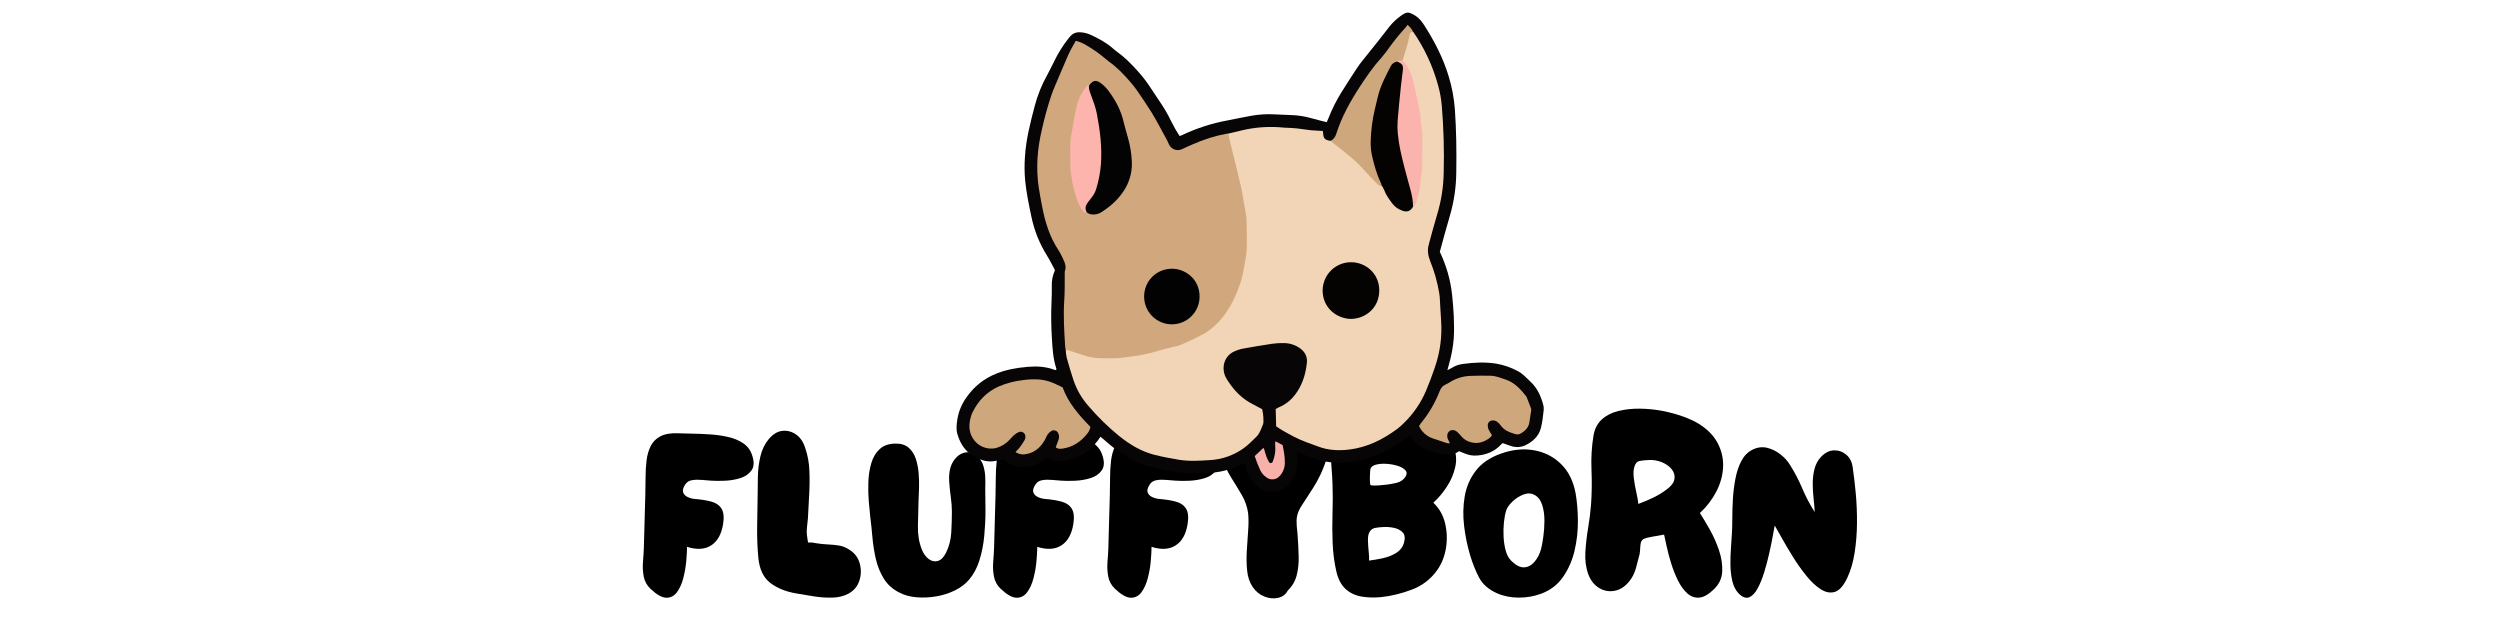 <svg version="1.0" preserveAspectRatio="xMidYMid meet" height="500" viewBox="0 0 1500 375" zoomAndPan="magnify" width="2000" xmlns:xlink="http://www.w3.org/1999/xlink" xmlns="http://www.w3.org/2000/svg"><defs><g></g><clipPath id="1f898e309b"><path clip-rule="nonzero" d="M 573.621 7.414 L 926.379 7.414 L 926.379 296 L 573.621 296 Z M 573.621 7.414"></path></clipPath></defs><g fill-opacity="1" fill="#000000"><g transform="translate(383.513, 358.572)"><g><path d="M 6.766 -5.297 C 4.609 -7.359 3.258 -9.812 2.719 -12.656 C 2.176 -15.5 2.031 -18.441 2.281 -21.484 C 2.531 -24.523 2.703 -27.367 2.797 -30.016 L 3.672 -61.516 C 3.773 -64.941 3.828 -68.422 3.828 -71.953 C 3.828 -75.484 4.02 -78.891 4.406 -82.172 C 4.801 -85.461 5.633 -88.383 6.906 -90.938 C 8.188 -93.488 10.148 -95.453 12.797 -96.828 C 15.453 -98.203 19.035 -98.789 23.547 -98.594 C 25.898 -98.5 28.77 -98.426 32.156 -98.375 C 35.539 -98.32 39.07 -98.172 42.75 -97.922 C 46.426 -97.68 49.977 -97.164 53.406 -96.375 C 56.844 -95.594 59.836 -94.344 62.391 -92.625 C 64.941 -90.914 66.707 -88.586 67.688 -85.641 C 69.062 -81.723 68.988 -78.66 67.469 -76.453 C 65.945 -74.242 63.711 -72.672 60.766 -71.734 C 57.828 -70.805 54.711 -70.27 51.422 -70.125 C 48.141 -69.977 45.32 -70 42.969 -70.188 C 41.395 -70.289 39.578 -70.438 37.516 -70.625 C 35.461 -70.82 33.551 -70.773 31.781 -70.484 C 30.02 -70.191 28.695 -69.41 27.812 -68.141 C 26.438 -66.172 25.941 -64.547 26.328 -63.266 C 26.723 -61.992 27.656 -61.016 29.125 -60.328 C 30.602 -59.641 32.176 -59.25 33.844 -59.156 C 37.375 -58.863 40.516 -58.348 43.266 -57.609 C 46.016 -56.879 48.051 -55.484 49.375 -53.422 C 50.695 -51.359 51.016 -48.219 50.328 -44 C 49.348 -38.008 46.969 -33.789 43.188 -31.344 C 39.414 -28.895 34.586 -28.602 28.703 -30.469 C 28.703 -28.301 28.551 -25.5 28.25 -22.062 C 27.957 -18.633 27.367 -15.203 26.484 -11.766 C 25.598 -8.336 24.32 -5.492 22.656 -3.234 C 20.988 -0.984 18.852 0.113 16.25 0.062 C 13.656 0.02 10.492 -1.766 6.766 -5.297 Z M 6.766 -5.297"></path></g></g></g><g fill-opacity="1" fill="#000000"><g transform="translate(452.086, 358.572)"><g><path d="M 56.953 -2.359 C 54.203 -0.879 50.961 -0.094 47.234 0 C 43.504 0.094 39.727 -0.176 35.906 -0.812 C 32.082 -1.445 28.695 -2.008 25.75 -2.5 C 19.375 -3.582 14.148 -5.691 10.078 -8.828 C 6.004 -11.961 3.625 -16.914 2.938 -23.688 C 2.352 -29.77 2.109 -36.047 2.203 -42.516 C 2.305 -48.992 2.406 -55.273 2.5 -61.359 C 2.5 -64.797 2.547 -68.598 2.641 -72.766 C 2.742 -76.93 3.258 -80.977 4.188 -84.906 C 5.125 -88.832 6.77 -92.219 9.125 -95.062 C 11.676 -98.102 14.445 -99.77 17.438 -100.062 C 20.426 -100.352 23.172 -99.594 25.672 -97.781 C 28.18 -95.969 29.973 -93.297 31.047 -89.766 C 32.516 -85.547 33.348 -81.008 33.547 -76.156 C 33.742 -71.301 33.695 -66.441 33.406 -61.578 C 33.113 -56.723 32.867 -52.086 32.672 -47.672 C 32.566 -46.109 32.391 -44.414 32.141 -42.594 C 31.898 -40.781 31.879 -39.039 32.078 -37.375 C 32.367 -35.312 32.562 -34.035 32.656 -33.547 C 32.758 -33.055 33.129 -32.883 33.766 -33.031 C 34.41 -33.176 35.613 -33.055 37.375 -32.672 C 39.832 -32.273 42.211 -32.023 44.516 -31.922 C 46.816 -31.828 49.07 -31.609 51.281 -31.266 C 53.488 -30.922 55.672 -30.016 57.828 -28.547 C 60.867 -26.586 62.852 -23.863 63.781 -20.375 C 64.719 -16.895 64.625 -13.461 63.5 -10.078 C 62.375 -6.691 60.191 -4.117 56.953 -2.359 Z M 56.953 -2.359"></path></g></g></g><g fill-opacity="1" fill="#000000"><g transform="translate(518.599, 358.572)"><g><path d="M 20.891 -3.094 C 16.867 -5.156 13.781 -7.953 11.625 -11.484 C 9.469 -15.016 7.895 -18.91 6.906 -23.172 C 5.926 -27.441 5.238 -31.805 4.844 -36.266 C 4.457 -40.734 4.02 -44.879 3.531 -48.703 C 3.238 -51.254 2.941 -54.367 2.641 -58.047 C 2.348 -61.734 2.273 -65.562 2.422 -69.531 C 2.578 -73.5 3.164 -77.223 4.188 -80.703 C 5.219 -84.191 6.91 -87.016 9.266 -89.172 C 11.617 -91.336 14.859 -92.422 18.984 -92.422 C 22.223 -92.422 24.797 -91.562 26.703 -89.844 C 28.617 -88.125 30.02 -85.914 30.906 -83.219 C 31.789 -80.52 32.352 -77.625 32.594 -74.531 C 32.844 -71.445 32.914 -68.43 32.812 -65.484 C 32.719 -62.535 32.617 -59.984 32.516 -57.828 C 32.422 -53.316 32.301 -48.461 32.156 -43.266 C 32.008 -38.066 32.77 -33.305 34.438 -28.984 C 35.508 -26.336 36.926 -24.375 38.688 -23.094 C 40.457 -21.82 42.273 -21.457 44.141 -22 C 46.004 -22.539 47.625 -24.18 49 -26.922 C 50.863 -30.648 51.914 -34.695 52.156 -39.062 C 52.406 -43.438 52.531 -47.633 52.531 -51.656 C 52.531 -54.395 52.305 -57.332 51.859 -60.469 C 51.422 -63.613 51.102 -66.754 50.906 -69.891 C 50.719 -73.035 51.016 -75.883 51.797 -78.438 C 52.578 -80.789 53.801 -82.773 55.469 -84.391 C 57.145 -86.016 59.062 -86.945 61.219 -87.188 C 63.375 -87.438 65.531 -86.629 67.688 -84.766 C 69.457 -83.285 70.688 -81.441 71.375 -79.234 C 72.062 -77.035 72.453 -74.734 72.547 -72.328 C 72.641 -69.922 72.641 -67.688 72.547 -65.625 C 72.641 -61.602 72.688 -57.113 72.688 -52.156 C 72.688 -47.207 72.441 -42.156 71.953 -37 C 71.461 -31.852 70.504 -27 69.078 -22.438 C 67.66 -17.875 65.578 -13.977 62.828 -10.75 C 60.672 -8.195 57.852 -6.062 54.375 -4.344 C 50.895 -2.625 47.141 -1.422 43.109 -0.734 C 39.086 -0.047 35.113 0.125 31.188 -0.219 C 27.27 -0.562 23.836 -1.52 20.891 -3.094 Z M 20.891 -3.094"></path></g></g></g><g fill-opacity="1" fill="#000000"><g transform="translate(593.647, 358.572)"><g><path d="M 6.766 -5.297 C 4.609 -7.359 3.258 -9.812 2.719 -12.656 C 2.176 -15.5 2.031 -18.441 2.281 -21.484 C 2.531 -24.523 2.703 -27.367 2.797 -30.016 L 3.672 -61.516 C 3.773 -64.941 3.828 -68.422 3.828 -71.953 C 3.828 -75.484 4.02 -78.891 4.406 -82.172 C 4.801 -85.461 5.633 -88.383 6.906 -90.938 C 8.188 -93.488 10.148 -95.453 12.797 -96.828 C 15.453 -98.203 19.035 -98.789 23.547 -98.594 C 25.898 -98.5 28.77 -98.426 32.156 -98.375 C 35.539 -98.32 39.07 -98.172 42.75 -97.922 C 46.426 -97.68 49.977 -97.164 53.406 -96.375 C 56.844 -95.594 59.836 -94.344 62.391 -92.625 C 64.941 -90.914 66.707 -88.586 67.688 -85.641 C 69.062 -81.723 68.988 -78.66 67.469 -76.453 C 65.945 -74.242 63.711 -72.672 60.766 -71.734 C 57.828 -70.805 54.711 -70.27 51.422 -70.125 C 48.141 -69.977 45.32 -70 42.969 -70.188 C 41.395 -70.289 39.578 -70.438 37.516 -70.625 C 35.461 -70.82 33.551 -70.773 31.781 -70.484 C 30.02 -70.191 28.695 -69.41 27.812 -68.141 C 26.438 -66.172 25.941 -64.547 26.328 -63.266 C 26.723 -61.992 27.656 -61.016 29.125 -60.328 C 30.602 -59.641 32.176 -59.25 33.844 -59.156 C 37.375 -58.863 40.516 -58.348 43.266 -57.609 C 46.016 -56.879 48.051 -55.484 49.375 -53.422 C 50.695 -51.359 51.016 -48.219 50.328 -44 C 49.348 -38.008 46.969 -33.789 43.188 -31.344 C 39.414 -28.895 34.586 -28.602 28.703 -30.469 C 28.703 -28.301 28.551 -25.5 28.25 -22.062 C 27.957 -18.633 27.367 -15.203 26.484 -11.766 C 25.598 -8.336 24.32 -5.492 22.656 -3.234 C 20.988 -0.984 18.852 0.113 16.25 0.062 C 13.656 0.02 10.492 -1.766 6.766 -5.297 Z M 6.766 -5.297"></path></g></g></g><g fill-opacity="1" fill="#000000"><g transform="translate(662.22, 358.572)"><g><path d="M 6.766 -5.297 C 4.609 -7.359 3.258 -9.812 2.719 -12.656 C 2.176 -15.5 2.031 -18.441 2.281 -21.484 C 2.531 -24.523 2.703 -27.367 2.797 -30.016 L 3.672 -61.516 C 3.773 -64.941 3.828 -68.422 3.828 -71.953 C 3.828 -75.484 4.02 -78.891 4.406 -82.172 C 4.801 -85.461 5.633 -88.383 6.906 -90.938 C 8.188 -93.488 10.148 -95.453 12.797 -96.828 C 15.453 -98.203 19.035 -98.789 23.547 -98.594 C 25.898 -98.5 28.77 -98.426 32.156 -98.375 C 35.539 -98.32 39.07 -98.172 42.75 -97.922 C 46.426 -97.68 49.977 -97.164 53.406 -96.375 C 56.844 -95.594 59.836 -94.344 62.391 -92.625 C 64.941 -90.914 66.707 -88.586 67.688 -85.641 C 69.062 -81.723 68.988 -78.66 67.469 -76.453 C 65.945 -74.242 63.711 -72.672 60.766 -71.734 C 57.828 -70.805 54.711 -70.27 51.422 -70.125 C 48.141 -69.977 45.32 -70 42.969 -70.188 C 41.395 -70.289 39.578 -70.438 37.516 -70.625 C 35.461 -70.82 33.551 -70.773 31.781 -70.484 C 30.02 -70.191 28.695 -69.41 27.812 -68.141 C 26.438 -66.172 25.941 -64.547 26.328 -63.266 C 26.723 -61.992 27.656 -61.016 29.125 -60.328 C 30.602 -59.641 32.176 -59.25 33.844 -59.156 C 37.375 -58.863 40.516 -58.348 43.266 -57.609 C 46.016 -56.879 48.051 -55.484 49.375 -53.422 C 50.695 -51.359 51.016 -48.219 50.328 -44 C 49.348 -38.008 46.969 -33.789 43.188 -31.344 C 39.414 -28.895 34.586 -28.602 28.703 -30.469 C 28.703 -28.301 28.551 -25.5 28.25 -22.062 C 27.957 -18.633 27.367 -15.203 26.484 -11.766 C 25.598 -8.336 24.32 -5.492 22.656 -3.234 C 20.988 -0.984 18.852 0.113 16.25 0.062 C 13.656 0.02 10.492 -1.766 6.766 -5.297 Z M 6.766 -5.297"></path></g></g></g><g fill-opacity="1" fill="#000000"><g transform="translate(730.793, 358.572)"><g><path d="M 41.797 -4.125 C 40.617 -1.863 38.703 -0.441 36.047 0.141 C 33.398 0.734 30.656 0.469 27.812 -0.656 C 24.969 -1.789 22.613 -3.727 20.75 -6.469 C 18.977 -9.125 17.895 -12.336 17.5 -16.109 C 17.113 -19.891 17.039 -23.863 17.281 -28.031 C 17.531 -32.195 17.801 -36.242 18.094 -40.172 C 18.395 -44.098 18.395 -47.531 18.094 -50.469 C 17.602 -54.395 16.301 -58.148 14.188 -61.734 C 12.082 -65.316 9.898 -68.895 7.641 -72.469 C 5.391 -76.051 3.773 -79.852 2.797 -83.875 C 1.91 -87.508 2.031 -90.848 3.156 -93.891 C 4.289 -96.93 6.254 -99.039 9.047 -100.219 C 11.848 -101.395 15.207 -101 19.125 -99.031 C 22.562 -97.363 25.16 -94.91 26.922 -91.672 C 28.691 -88.441 30.141 -84.984 31.266 -81.297 C 32.398 -77.617 33.648 -74.211 35.016 -71.078 C 36.004 -72.742 37.133 -74.852 38.406 -77.406 C 39.688 -79.957 41.082 -82.602 42.594 -85.344 C 44.113 -88.094 45.805 -90.52 47.672 -92.625 C 49.535 -94.738 51.57 -96.211 53.781 -97.047 C 55.988 -97.879 58.414 -97.66 61.062 -96.391 C 63.227 -95.41 64.602 -93.988 65.188 -92.125 C 65.781 -90.258 65.906 -88.195 65.562 -85.938 C 65.219 -83.676 64.629 -81.469 63.797 -79.312 C 62.961 -77.156 62.203 -75.344 61.516 -73.875 C 60.234 -71.125 58.758 -68.445 57.094 -65.844 C 55.426 -63.25 53.758 -60.676 52.094 -58.125 C 50.32 -55.57 49.066 -53.438 48.328 -51.719 C 47.598 -50.008 47.207 -48.195 47.156 -46.281 C 47.113 -44.363 47.285 -41.836 47.672 -38.703 C 48.066 -33.703 48.312 -29.066 48.406 -24.797 C 48.508 -20.523 48.094 -16.648 47.156 -13.172 C 46.227 -9.691 44.441 -6.676 41.797 -4.125 Z M 41.797 -4.125"></path></g></g></g><g fill-opacity="1" fill="#000000"><g transform="translate(796.57, 358.572)"><g><path d="M 32.078 -0.297 C 27.859 0.098 23.91 -0.02 20.234 -0.656 C 16.555 -1.301 13.414 -2.801 10.812 -5.156 C 8.219 -7.508 6.379 -10.941 5.297 -15.453 C 4.023 -20.941 3.266 -26.676 3.016 -32.656 C 2.773 -38.645 2.75 -44.656 2.938 -50.688 C 3.133 -56.727 3.133 -62.547 2.938 -68.141 C 2.844 -71.172 2.645 -74.426 2.344 -77.906 C 2.051 -81.395 2.078 -84.852 2.422 -88.281 C 2.766 -91.719 3.723 -94.766 5.297 -97.422 C 6.766 -99.867 8.848 -101.629 11.547 -102.703 C 14.242 -103.785 17.188 -104.473 20.375 -104.766 C 23.562 -105.066 26.723 -105.191 29.859 -105.141 C 33.004 -105.086 35.805 -105.062 38.266 -105.062 C 41.492 -105.164 44.973 -105.145 48.703 -105 C 52.43 -104.852 56.062 -104.363 59.594 -103.531 C 63.125 -102.695 66.285 -101.27 69.078 -99.25 C 71.879 -97.238 74.016 -94.422 75.484 -90.797 C 77.16 -86.773 77.531 -82.656 76.594 -78.438 C 75.664 -74.219 73.973 -70.242 71.516 -66.516 C 69.066 -62.785 66.367 -59.598 63.422 -56.953 C 66.953 -53.617 69.305 -49.5 70.484 -44.594 C 71.66 -39.688 71.832 -34.707 71 -29.656 C 70.164 -24.602 68.375 -20.16 65.625 -16.328 C 61.801 -11.035 56.82 -7.211 50.688 -4.859 C 44.562 -2.504 38.359 -0.984 32.078 -0.297 Z M 25.75 -67.547 C 26.039 -67.348 26.848 -67.25 28.172 -67.25 C 29.504 -67.25 30.832 -67.32 32.156 -67.469 C 33.477 -67.613 34.285 -67.688 34.578 -67.688 C 36.641 -67.883 38.895 -68.273 41.344 -68.859 C 43.801 -69.453 45.617 -70.727 46.797 -72.688 C 47.68 -74.164 47.609 -75.441 46.578 -76.516 C 45.547 -77.598 44 -78.457 41.938 -79.094 C 39.875 -79.727 37.691 -80.117 35.391 -80.266 C 33.086 -80.422 31.023 -80.273 29.203 -79.828 C 27.391 -79.391 26.238 -78.582 25.75 -77.406 C 25.656 -77.207 25.555 -76.32 25.453 -74.75 C 25.359 -73.188 25.332 -71.645 25.375 -70.125 C 25.426 -68.602 25.551 -67.742 25.75 -67.547 Z M 24.875 -22.219 C 27.227 -22.508 29.926 -22.973 32.969 -23.609 C 36.008 -24.254 38.754 -25.336 41.203 -26.859 C 43.648 -28.379 45.219 -30.508 45.906 -33.25 C 46.594 -35.906 46.273 -37.895 44.953 -39.219 C 43.629 -40.539 41.91 -41.422 39.797 -41.859 C 37.691 -42.305 35.66 -42.477 33.703 -42.375 C 31.547 -42.281 29.754 -42.082 28.328 -41.781 C 26.898 -41.488 25.797 -40.609 25.016 -39.141 C 24.43 -38.066 24.16 -36.445 24.203 -34.281 C 24.254 -32.125 24.398 -29.914 24.641 -27.656 C 24.891 -25.406 24.969 -23.594 24.875 -22.219 Z M 24.875 -22.219"></path></g></g></g><g fill-opacity="1" fill="#000000"><g transform="translate(875.738, 358.572)"><g><path d="M 49 -2.359 C 44.781 -0.785 40.289 0 35.531 0 C 30.781 0 26.395 -0.883 22.375 -2.656 C 17.363 -4.906 13.801 -8.039 11.688 -12.062 C 9.582 -16.082 7.797 -20.547 6.328 -25.453 C 4.66 -31.047 3.457 -36.906 2.719 -43.031 C 1.988 -49.164 2.113 -55.078 3.094 -60.766 C 4.07 -66.461 6.273 -71.566 9.703 -76.078 C 13.141 -80.586 18.145 -84.02 24.719 -86.375 C 31.582 -88.832 38.176 -89.52 44.5 -88.438 C 50.832 -87.363 56.254 -84.641 60.766 -80.266 C 65.285 -75.898 68.234 -70.039 69.609 -62.688 C 70.484 -57.688 70.945 -52.164 71 -46.125 C 71.051 -40.094 70.391 -34.133 69.016 -28.25 C 67.641 -22.363 65.332 -17.086 62.094 -12.422 C 58.863 -7.766 54.5 -4.41 49 -2.359 Z M 30.906 -22.219 C 33.75 -19.375 36.367 -18.023 38.766 -18.172 C 41.172 -18.316 43.254 -19.441 45.016 -21.547 C 46.785 -23.66 48.066 -26.141 48.859 -28.984 C 49.348 -30.848 49.812 -33.348 50.25 -36.484 C 50.695 -39.629 50.922 -42.895 50.922 -46.281 C 50.922 -49.664 50.477 -52.754 49.594 -55.547 C 48.707 -58.348 47.234 -60.336 45.172 -61.516 C 43.117 -62.691 40.863 -62.812 38.406 -61.875 C 35.957 -60.945 33.75 -59.551 31.781 -57.688 C 29.82 -55.82 28.547 -54.004 27.953 -52.234 C 27.367 -50.367 26.926 -48.039 26.625 -45.25 C 26.332 -42.457 26.258 -39.562 26.406 -36.562 C 26.562 -33.57 26.984 -30.801 27.672 -28.25 C 28.359 -25.695 29.438 -23.688 30.906 -22.219 Z M 30.906 -22.219"></path></g></g></g><g fill-opacity="1" fill="#000000"><g transform="translate(949.02, 358.572)"><g><path d="M 79.312 -5 C 76.082 -1.863 73.141 -0.195 70.484 0 C 67.836 0.195 65.457 -0.656 63.344 -2.562 C 61.238 -4.477 59.398 -7.004 57.828 -10.141 C 56.266 -13.285 54.914 -16.648 53.781 -20.234 C 52.656 -23.816 51.75 -27.203 51.062 -30.391 C 50.375 -33.578 49.832 -36.051 49.438 -37.812 C 48.656 -37.625 47.305 -37.379 45.391 -37.078 C 43.484 -36.785 41.645 -36.441 39.875 -36.047 C 38.113 -35.66 36.938 -35.172 36.344 -34.578 C 35.656 -33.891 35.258 -32.539 35.156 -30.531 C 35.062 -28.52 34.922 -27.023 34.734 -26.047 C 34.047 -23.203 33.285 -20.305 32.453 -17.359 C 31.617 -14.422 30.219 -11.773 28.25 -9.422 C 25.695 -6.379 22.773 -4.586 19.484 -4.047 C 16.203 -3.504 13.141 -4.113 10.297 -5.875 C 7.453 -7.645 5.344 -10.348 3.969 -13.984 C 2.5 -18.004 1.91 -22.469 2.203 -27.375 C 2.504 -32.281 3.07 -37.207 3.906 -42.156 C 4.738 -47.113 5.301 -51.648 5.594 -55.766 C 6.082 -62.535 6.176 -69.477 5.875 -76.594 C 5.582 -83.707 5.977 -90.551 7.062 -97.125 C 7.75 -101.238 9.414 -104.5 12.062 -106.906 C 14.719 -109.312 18.031 -111.004 22 -111.984 C 25.969 -112.961 30.258 -113.426 34.875 -113.375 C 39.488 -113.332 44.078 -112.867 48.641 -111.984 C 53.203 -111.098 57.395 -109.941 61.219 -108.516 C 65.039 -107.098 68.18 -105.609 70.641 -104.047 C 75.836 -100.703 79.562 -96.773 81.812 -92.266 C 84.07 -87.754 85.078 -83.047 84.828 -78.141 C 84.586 -73.234 83.238 -68.398 80.781 -63.641 C 78.332 -58.891 75.047 -54.598 70.922 -50.766 C 72.691 -48.023 74.68 -44.691 76.891 -40.766 C 79.098 -36.836 80.938 -32.691 82.406 -28.328 C 83.875 -23.961 84.508 -19.742 84.312 -15.672 C 84.125 -11.598 82.457 -8.039 79.312 -5 Z M 34 -56.219 C 36.844 -57.289 39.633 -58.461 42.375 -59.734 C 45.125 -61.016 47.727 -62.539 50.188 -64.312 C 53.414 -66.562 55.227 -68.789 55.625 -71 C 56.02 -73.207 55.477 -75.219 54 -77.031 C 52.531 -78.852 50.52 -80.273 47.969 -81.297 C 45.414 -82.328 42.77 -82.742 40.031 -82.547 C 37.863 -82.453 36.066 -82.258 34.641 -81.969 C 33.223 -81.676 32.223 -80.547 31.641 -78.578 C 31.047 -76.816 30.922 -74.535 31.266 -71.734 C 31.609 -68.941 32.098 -66.145 32.734 -63.344 C 33.379 -60.551 33.801 -58.176 34 -56.219 Z M 34 -56.219"></path></g></g></g><g fill-opacity="1" fill="#000000"><g transform="translate(1035.987, 358.572)"><g><path d="M 6.922 -2.797 C 5.254 -4.66 4.078 -7.062 3.391 -10 C 2.703 -12.945 2.332 -16.113 2.281 -19.5 C 2.227 -22.883 2.32 -26.172 2.562 -29.359 C 2.812 -32.547 2.988 -35.27 3.094 -37.531 C 3.289 -40.176 3.391 -43.383 3.391 -47.156 C 3.391 -50.938 3.508 -54.938 3.75 -59.156 C 4 -63.375 4.516 -67.492 5.297 -71.516 C 6.078 -75.535 7.273 -79.066 8.891 -82.109 C 10.516 -85.148 12.703 -87.359 15.453 -88.734 C 18.391 -90.203 21.305 -90.594 24.203 -89.906 C 27.098 -89.219 29.77 -87.914 32.219 -86 C 34.676 -84.094 36.641 -81.914 38.109 -79.469 C 40.953 -74.945 43.379 -70.285 45.391 -65.484 C 47.41 -60.68 49.891 -55.973 52.828 -51.359 C 52.734 -53.711 52.516 -56.383 52.172 -59.375 C 51.828 -62.363 51.656 -65.406 51.656 -68.5 C 51.656 -71.594 52.02 -74.535 52.75 -77.328 C 53.488 -80.129 54.789 -82.508 56.656 -84.469 C 59.102 -87.02 61.703 -88.316 64.453 -88.359 C 67.203 -88.41 69.656 -87.531 71.812 -85.719 C 73.969 -83.906 75.242 -81.332 75.641 -78 C 76.328 -73.477 76.938 -68.32 77.469 -62.531 C 78.008 -56.75 78.254 -50.816 78.203 -44.734 C 78.16 -38.648 77.695 -32.766 76.812 -27.078 C 75.926 -21.391 74.457 -16.336 72.406 -11.922 C 70.145 -7.109 67.664 -4.285 64.969 -3.453 C 62.27 -2.617 59.445 -3.133 56.5 -5 C 53.562 -6.863 50.672 -9.562 47.828 -13.094 C 44.984 -16.625 42.305 -20.398 39.797 -24.422 C 37.297 -28.453 35.086 -32.18 33.172 -35.609 C 31.266 -39.047 29.82 -41.598 28.844 -43.266 C 28.645 -42.285 28.273 -40.273 27.734 -37.234 C 27.191 -34.191 26.477 -30.707 25.594 -26.781 C 24.719 -22.852 23.691 -18.977 22.516 -15.156 C 21.336 -11.332 19.988 -8.047 18.469 -5.297 C 16.945 -2.547 15.227 -0.828 13.312 -0.141 C 11.406 0.547 9.273 -0.336 6.922 -2.797 Z M 6.922 -2.797"></path></g></g></g><g clip-path="url(#1f898e309b)"><path fill-rule="nonzero" fill-opacity="1" d="M 868.438 222.121 C 869.766 221.43 870.453 221.129 871.082 220.73 C 873.051 219.496 875.188 218.719 877.492 218.406 C 884.203 217.469 890.953 217.117 897.684 218.172 C 902.336 218.98 906.734 220.512 910.883 222.77 C 912.125 223.461 913.273 224.285 914.324 225.238 C 915.723 226.449 916.988 227.816 918.344 229.074 C 922.234 232.691 924.367 237.301 925.785 242.293 C 926.168 243.449 926.32 244.629 926.242 245.844 C 925.809 249.516 925.48 253.246 924.543 256.809 C 923.215 261.875 919.543 265.164 914.91 267.293 C 913.594 267.863 912.215 268.176 910.781 268.23 C 909.348 268.285 907.953 268.074 906.598 267.605 C 904.938 267.094 903.316 266.457 901.586 265.844 C 901.262 266.105 900.949 266.387 900.652 266.684 C 896.77 270.945 891.824 272.898 886.188 273.324 C 883.754 273.492 881.41 273.121 879.148 272.207 C 877.938 271.734 876.734 271.246 875.398 270.715 C 872.844 272.66 869.852 272.828 866.746 272.582 C 861.797 272.121 857.164 270.648 852.852 268.164 C 850.758 266.938 848.961 265.367 847.465 263.453 C 846.914 262.785 846.395 262.094 845.758 261.277 C 845.02 261.82 844.332 262.32 843.652 262.828 C 836.805 267.949 829.508 272.234 821.301 274.797 C 817.254 276.145 813.109 277.02 808.867 277.426 C 801.625 277.988 794.516 277.512 787.672 274.762 C 784.656 273.551 781.559 272.535 778.383 271.391 C 777.996 273.121 778.332 274.625 778.422 276.109 C 778.641 279.324 778.113 282.41 776.848 285.371 C 775.914 287.48 774.66 289.379 773.09 291.066 C 768.891 295.746 760.332 296.68 754.949 292.219 C 750.738 288.73 748.02 284.449 747.32 278.969 C 747.281 278.652 747.18 278.348 747.055 277.816 C 746.551 277.918 746.062 278.066 745.582 278.258 C 742.148 280.074 738.547 281.449 734.777 282.383 C 731.008 283.316 727.18 283.781 723.297 283.777 C 722.316 283.773 721.332 283.766 720.355 283.836 C 711.004 284.504 701.898 282.922 692.855 280.82 C 683.219 278.582 674.84 273.832 667.117 267.812 C 665.398 266.477 663.801 264.984 662.141 263.57 C 661.574 263.086 660.984 262.629 660.266 262.047 C 659.68 262.898 659.234 263.613 658.73 264.281 C 653.957 270.613 647.883 274.977 639.969 276.371 C 634.508 277.332 632.684 276.77 628.477 274.523 C 628.035 274.836 627.512 275.188 627.008 275.562 C 625.211 276.914 623.262 277.984 621.156 278.777 C 619.055 279.574 616.887 280.059 614.645 280.23 C 610.906 280.551 607.574 279.262 604.441 277.363 C 603.609 276.863 602.828 276.27 601.992 275.695 C 599.969 276.062 597.957 276.551 595.918 276.758 C 594.398 276.941 592.891 276.887 591.391 276.598 C 582.473 274.617 576.883 269.027 574.406 260.328 C 573.617 257.57 573.965 254.688 574.367 251.871 C 575.176 246.707 577.152 242.035 580.293 237.859 C 586.742 228.906 595.645 223.852 606.242 221.582 C 609.656 220.871 613.105 220.379 616.582 220.109 C 622.156 219.641 627.691 219.906 632.992 222.008 C 633.242 222.039 633.492 222.027 633.742 221.977 C 633.816 221.711 633.836 221.441 633.809 221.168 C 631.852 215.301 631.492 209.199 631.152 203.102 C 630.66 195.691 630.582 188.277 630.922 180.859 C 631.094 177.812 631.082 174.75 631.078 171.699 C 630.961 168.348 631.598 165.145 632.984 162.094 C 631.387 159.152 629.922 156.113 628.145 153.266 C 623.66 146.074 620.559 138.324 618.844 130.023 C 617.312 122.766 615.793 115.516 615.07 108.121 C 614.668 103.438 614.633 98.754 614.969 94.066 C 615.578 83.656 618.207 73.641 620.82 63.613 C 622.551 57.051 625.074 50.805 628.387 44.879 C 629.812 42.309 631.082 39.648 632.398 37.02 C 634.711 32.184 637.512 27.648 640.801 23.414 C 641.281 22.82 641.742 22.211 642.258 21.652 C 642.953 20.859 643.789 20.262 644.762 19.855 C 645.734 19.453 646.746 19.281 647.797 19.348 C 650.113 19.426 652.324 19.945 654.434 20.906 C 659.09 23.062 663.602 25.461 667.512 28.852 C 668.336 29.566 669.152 30.297 670.043 30.926 C 674.793 34.285 678.828 38.398 682.691 42.719 C 685.551 45.875 688.133 49.246 690.441 52.824 C 692.082 55.398 693.793 57.93 695.508 60.453 C 698.316 64.484 700.785 68.715 702.91 73.148 C 704.352 76.078 705.973 78.91 707.773 81.633 C 708.453 81.367 708.969 81.203 709.453 80.969 C 718.066 76.906 727.051 74.004 736.41 72.273 C 741.219 71.34 746.016 70.328 750.832 69.449 C 755.469 68.629 760.133 68.352 764.832 68.617 C 768.098 68.781 771.363 68.945 774.633 69.043 C 778.789 69.152 782.867 69.785 786.863 70.938 C 789.867 71.816 792.926 72.52 796.051 73.32 C 796.48 72.312 796.875 71.43 797.238 70.531 C 799.281 65.348 801.77 60.387 804.699 55.645 C 807.945 50.477 811.199 45.312 814.602 40.25 C 816.363 37.633 818.441 35.23 820.402 32.754 C 822.902 29.594 825.445 26.465 827.945 23.301 C 829.906 20.82 831.801 18.289 833.773 15.816 C 835.715 13.441 837.93 11.348 840.414 9.547 C 841.207 8.973 842.039 8.461 842.906 8.008 C 843.445 7.723 844.02 7.57 844.629 7.559 C 845.238 7.547 845.816 7.672 846.363 7.941 C 848.738 8.879 850.762 10.316 852.434 12.246 C 853.195 13.172 853.902 14.141 854.547 15.156 C 860.68 24.73 865.871 34.734 869.176 45.695 C 871.172 52.18 872.422 58.805 872.926 65.57 C 873.809 78.203 873.965 90.855 873.766 103.516 C 873.684 112.402 872.387 121.105 869.875 129.629 C 867.711 136.82 865.832 144.098 863.891 151.109 C 867.84 159.34 870.305 167.992 871.285 177.07 C 872.152 185.633 872.742 194.25 872.266 202.879 C 871.855 208.113 870.922 213.254 869.461 218.297 C 869.188 219.328 868.91 220.355 868.438 222.121 Z M 868.438 222.121" fill="#070505"></path></g><path fill-rule="nonzero" fill-opacity="1" d="M 847.773 18.867 C 854.727 28.902 859.789 39.812 862.965 51.605 C 864.008 55.398 864.699 59.254 865.047 63.172 C 866.184 76.664 866.574 90.176 866.219 103.711 C 866.066 112.156 864.773 120.422 862.344 128.512 C 860.645 134.027 859.211 139.625 857.664 145.188 C 857.547 145.605 857.492 146.043 857.359 146.457 C 856.195 150.09 856.863 153.582 858.242 156.977 C 860.648 162.965 862.391 169.141 863.465 175.504 C 863.66 176.574 863.797 177.656 863.871 178.742 C 864.148 183.207 864.316 187.68 864.656 192.137 C 865.336 201.84 864.082 211.289 860.902 220.48 C 859.312 225.227 857.539 229.91 855.586 234.531 C 852.363 242.051 847.789 248.633 841.867 254.273 C 840.707 255.426 839.469 256.492 838.164 257.477 C 829.707 263.707 820.488 268.297 809.98 269.672 C 803.453 270.527 796.93 270.258 790.66 267.82 C 788.328 266.914 785.965 266.09 783.613 265.23 C 778.578 263.391 773.922 260.789 769.293 258.133 C 768.074 257.434 766.93 256.605 765.699 255.801 C 765.605 252.43 765.512 249.07 765.41 245.449 C 765.961 245.074 766.539 244.742 767.145 244.457 C 772.203 242.438 775.914 238.922 778.762 234.332 C 781.941 229.211 783.496 223.617 784.125 217.684 C 784.508 214.066 783.121 211.367 780.305 209.188 C 778.852 208.102 777.266 207.273 775.547 206.703 C 773.824 206.133 772.059 205.852 770.246 205.855 C 767.844 205.789 765.457 205.938 763.082 206.293 C 757.164 207.18 751.262 208.188 745.375 209.25 C 743.879 209.559 742.43 210.023 741.031 210.645 C 734.039 213.543 732.832 221.09 735.371 226.219 C 735.93 227.281 736.551 228.305 737.238 229.289 C 740.988 234.918 745.676 239.523 751.781 242.574 C 753.629 243.5 755.43 244.504 757.27 245.48 C 757.93 247.578 758.457 253.219 757.77 254.773 C 756.641 257.336 755.883 260.086 753.727 262.156 C 751.211 264.574 748.832 267.109 745.938 269.113 C 743.027 271.168 739.895 272.785 736.531 273.965 C 733.172 275.145 729.715 275.84 726.16 276.051 C 719.852 276.434 713.52 276.898 707.242 275.832 C 702.309 274.996 697.363 274.105 692.523 272.855 C 684.59 270.805 677.695 266.617 671.375 261.508 C 664.773 256.113 658.699 250.176 653.156 243.699 C 649.121 239.156 646.117 234.012 644.148 228.262 C 642.641 223.715 641.273 219.117 639.992 214.504 C 639.676 212.906 639.48 211.297 639.414 209.668 C 640.742 208.828 641.977 209.574 643.156 210 C 651.121 212.891 659.234 214.812 667.785 214.047 C 676.137 213.297 684.504 212.656 692.59 210.176 C 695.398 209.312 698.242 208.559 701.109 207.887 C 712.23 205.285 722.418 200.797 730.426 192.363 C 739.391 182.922 743.645 171.262 745.852 158.672 C 748.77 142.016 746.969 125.637 743.004 109.395 C 740.961 101.023 739.023 92.629 736.93 84.27 C 736.594 82.934 735.938 81.543 736.918 80.184 C 739.559 79.547 742.195 78.902 744.836 78.281 C 753.285 76.246 761.828 75.684 770.469 76.586 C 771.875 76.738 773.301 76.652 774.711 76.766 C 776.984 76.953 779.277 77.086 781.52 77.484 C 784.852 78.039 788.211 78.363 791.59 78.465 C 792.23 78.492 792.875 78.535 793.715 78.582 C 793.785 79.145 793.863 79.645 793.902 80.152 C 794.113 82.93 794.844 83.801 797.488 84.379 C 797.812 84.43 798.137 84.465 798.461 84.477 C 800.219 84.891 801.5 86.094 802.91 87.105 C 811.172 93.031 818.125 100.344 824.945 107.805 C 826.039 109 827.145 110.227 828.723 110.844 C 829.008 110.977 829.277 111.133 829.527 111.32 C 829.895 111.617 830.207 111.969 830.457 112.371 C 832.109 115.547 833.613 118.797 835.93 121.59 C 837.047 122.945 838.387 124.027 839.953 124.832 C 843.199 126.504 845.129 126.074 847.578 123.18 C 850.738 118.195 851.07 112.457 851.676 106.879 C 852.672 97.723 852.859 88.551 852.23 79.363 C 851.605 70.172 850.176 61.113 847.945 52.176 C 846.629 46.516 844.348 41.273 841.109 36.449 C 841.781 30.883 843.965 25.695 845.246 20.277 C 845.305 20.004 845.414 19.758 845.582 19.535 C 845.746 19.312 845.949 19.133 846.191 18.996 C 846.434 18.863 846.691 18.785 846.969 18.762 C 847.246 18.738 847.512 18.773 847.773 18.867 Z M 847.773 18.867" fill="#f2d5b6"></path><path fill-rule="nonzero" fill-opacity="1" d="M 736.918 80.184 C 737.879 84.195 738.824 88.211 739.797 92.219 C 741.387 98.762 743.09 105.273 744.562 111.84 C 745.484 115.965 746.09 120.156 746.801 124.324 C 747.234 126.887 747.867 129.453 747.941 132.031 C 748.121 138.133 748.238 144.25 747.949 150.34 C 747.773 154.102 746.77 157.82 746.207 161.57 C 745.504 165.879 744.316 170.047 742.656 174.082 C 740.734 179.203 738.191 183.996 735.027 188.461 C 731.438 193.34 727.203 197.578 721.902 200.504 C 717.625 202.867 713.125 204.844 708.648 206.812 C 706.824 207.535 704.949 208.062 703.016 208.395 C 698.766 209.297 694.629 210.605 690.445 211.75 C 687.293 212.539 684.109 213.16 680.891 213.609 C 677.793 214.109 674.672 214.445 671.555 214.824 C 670.691 214.918 669.82 214.961 668.949 214.953 C 666.336 214.969 663.723 214.949 661.105 214.953 C 657.164 214.965 653.336 214.316 649.613 213.012 C 646.234 211.836 642.816 210.777 639.414 209.668 C 639.281 209.258 639.188 208.836 639.125 208.41 C 638.535 198.941 637.902 189.488 638.566 179.984 C 638.922 174.879 638.77 169.742 638.852 164.617 C 638.766 163.859 638.809 163.109 638.977 162.363 C 639.754 160.34 639.164 158.5 638.453 156.656 C 638.09 155.746 637.68 154.855 637.223 153.988 C 636.605 152.711 635.922 151.469 635.172 150.266 C 629.762 142.117 626.973 132.996 625.199 123.496 C 624.5 119.746 623.762 116 623.207 112.23 C 621.52 100.754 622.402 89.395 625.043 78.148 C 626.59 71.004 628.527 63.973 630.855 57.047 C 631.148 56.227 631.402 55.387 631.742 54.586 C 634.84 47.262 637.879 39.914 641.094 32.641 C 642.32 29.871 643.957 27.281 645.473 24.488 C 647.637 25.023 649.664 25.871 651.566 27.031 C 655.453 29.254 659.117 31.797 662.559 34.66 C 663.367 35.398 664.207 36.09 665.082 36.738 C 670.129 40.266 674.324 44.691 678.32 49.316 C 679.82 51.043 681.223 52.848 682.527 54.734 C 685.359 58.867 688.156 63.031 690.836 67.266 C 692.578 70.023 694.102 72.922 695.691 75.773 C 696.809 77.77 697.883 79.789 698.957 81.809 C 699.801 83.211 700.539 84.664 701.172 86.172 C 701.316 86.57 701.5 86.949 701.723 87.305 C 701.949 87.664 702.207 87.996 702.504 88.297 C 702.801 88.602 703.125 88.867 703.477 89.102 C 703.832 89.336 704.207 89.527 704.602 89.676 C 704.996 89.828 705.402 89.938 705.82 90 C 706.238 90.066 706.656 90.082 707.078 90.055 C 707.5 90.027 707.918 89.957 708.324 89.84 C 708.73 89.723 709.117 89.566 709.492 89.363 C 711.41 88.348 713.469 87.594 715.441 86.68 C 722.129 83.68 729.07 81.504 736.273 80.156 C 736.488 80.141 736.703 80.148 736.918 80.184 Z M 736.918 80.184" fill="#d1a87d"></path><path fill-rule="nonzero" fill-opacity="1" d="M 609.277 271.234 C 610.125 270.414 610.926 269.551 611.68 268.645 C 612.793 267.172 613.82 265.648 614.766 264.066 C 615.129 263.379 615.289 262.652 615.25 261.879 C 615.246 261.645 615.215 261.414 615.156 261.191 C 615.098 260.965 615.012 260.75 614.902 260.547 C 614.793 260.34 614.656 260.152 614.5 259.98 C 614.344 259.809 614.172 259.656 613.977 259.527 C 613.785 259.398 613.582 259.293 613.363 259.211 C 613.145 259.129 612.918 259.078 612.688 259.051 C 612.457 259.023 612.227 259.027 611.996 259.055 C 611.766 259.086 611.543 259.141 611.324 259.227 C 610.227 259.707 609.23 260.344 608.332 261.137 C 607.422 261.902 606.703 262.887 605.867 263.746 C 603.602 266.211 600.859 267.906 597.641 268.828 C 596.449 269.105 595.238 269.211 594.016 269.145 C 592.793 269.078 591.602 268.84 590.445 268.434 C 589.289 268.027 588.215 267.469 587.219 266.754 C 586.219 266.043 585.344 265.203 584.586 264.238 C 581.504 260.27 581.094 255.914 582.207 251.246 C 582.484 249.965 582.895 248.727 583.441 247.535 C 586.852 240.555 591.906 235.203 599.062 231.957 C 603.891 229.879 608.922 228.566 614.152 228.023 C 617.504 227.539 620.863 227.453 624.234 227.754 C 627.277 228.129 630.195 228.957 632.98 230.234 C 634.473 230.883 635.918 231.629 637.59 232.43 C 640.914 241.746 647.395 249.086 654.277 256.176 C 653.91 257.836 653.164 259.305 652.043 260.582 C 648.324 265.113 643.719 268.207 637.824 269.105 C 636.316 269.336 634.789 269.551 633.453 268.363 C 634.016 266.82 634.582 265.297 635.129 263.766 C 635.363 263.145 635.465 262.5 635.43 261.84 C 635.391 261.176 635.227 260.547 634.926 259.953 C 634.848 259.766 634.75 259.582 634.633 259.414 C 634.516 259.246 634.383 259.09 634.234 258.949 C 634.082 258.809 633.918 258.684 633.742 258.578 C 633.566 258.473 633.379 258.391 633.184 258.324 C 632.988 258.258 632.789 258.215 632.586 258.191 C 632.383 258.168 632.176 258.168 631.973 258.191 C 631.77 258.211 631.566 258.254 631.371 258.32 C 631.176 258.383 630.992 258.469 630.812 258.57 C 629.891 259.148 629.121 259.883 628.5 260.777 C 627.961 261.719 627.477 262.691 627.047 263.691 C 624.75 267.848 621.605 271.008 616.84 272.215 C 614.352 272.848 611.926 272.961 609.277 271.234 Z M 609.277 271.234" fill="#cfa77c"></path><path fill-rule="nonzero" fill-opacity="1" d="M 869.969 265.914 C 869.395 265.984 868.816 265.977 868.242 265.891 C 865.34 264.965 862.449 264.004 859.574 263.004 C 857.766 262.383 856.156 261.43 854.742 260.145 C 853.324 258.863 852.219 257.352 851.426 255.609 C 851.723 255.09 852.051 254.586 852.406 254.102 C 857.234 248.254 861.023 241.797 863.781 234.734 C 864.496 232.887 865.48 231.523 867.316 230.734 C 868.406 230.227 869.453 229.648 870.461 228.996 C 874.098 226.836 878.027 225.684 882.254 225.535 C 886.273 225.34 890.312 225.395 894.34 225.445 C 897.438 225.484 900.27 226.723 903.172 227.652 C 908.77 229.445 912.414 233.609 915.895 237.988 C 916.805 240.32 917.738 242.637 918.594 244.984 C 918.746 245.516 918.773 246.059 918.668 246.602 C 918.352 248.867 917.977 251.125 917.629 253.383 C 917.156 256.449 915.223 258.441 912.711 259.957 C 912.199 260.293 911.645 260.508 911.039 260.602 C 910.438 260.691 909.84 260.656 909.254 260.484 C 905.789 259.43 902.406 258.258 900.242 255.012 C 899.73 254.301 899.121 253.684 898.418 253.16 C 897.52 252.438 896.5 252.141 895.355 252.273 C 895 252.289 894.656 252.375 894.332 252.52 C 894.004 252.668 893.719 252.871 893.469 253.129 C 893.219 253.383 893.027 253.68 892.887 254.008 C 892.75 254.34 892.68 254.684 892.672 255.043 C 892.621 256.273 892.918 257.418 893.559 258.477 C 894.031 259.332 894.574 260.148 895.137 261.066 C 894.902 261.551 894.605 261.988 894.242 262.387 C 890.227 265.621 885.84 266.816 880.859 264.785 C 879.336 264.125 878.031 263.168 876.941 261.914 C 876.129 261.035 875.371 260.094 874.488 259.293 C 872.934 257.887 870.992 257.66 869.723 258.621 C 868.418 259.602 867.969 261.523 868.691 263.387 C 869 264.191 869.465 264.934 869.969 265.914 Z M 869.969 265.914" fill="#cfa77c"></path><path fill-rule="nonzero" fill-opacity="1" d="M 829.098 111.531 C 828.602 111.594 828.125 111.535 827.66 111.348 C 827.199 111.16 826.809 110.871 826.5 110.477 C 823.781 107.527 820.809 104.832 818.211 101.742 C 815.82 99.074 813.246 96.594 810.492 94.301 C 808.141 92.223 805.621 90.336 803.164 88.379 C 802.148 87.57 801.094 86.812 800.086 85.992 C 799.512 85.527 799 84.984 798.461 84.477 C 799.277 84.027 799.973 83.434 800.547 82.699 C 801.125 81.965 801.531 81.145 801.773 80.242 C 805.047 69.984 810.227 60.691 816.105 51.723 C 820.059 45.695 824.113 39.789 828.992 34.457 C 830.699 32.477 832.289 30.402 833.766 28.238 C 836.77 24.086 840.012 20.121 843.48 16.348 C 843.855 15.887 844.199 15.402 844.52 14.902 C 845.863 16.012 846.949 17.332 847.773 18.871 C 847.227 18.973 846.758 19.23 846.375 19.641 C 845.996 20.047 845.77 20.531 845.699 21.086 C 844.918 26.305 842.98 31.199 841.594 36.246 C 840.711 37.207 839.34 37.008 838.324 37.648 C 837.512 37.992 836.785 38.465 836.145 39.07 C 835.504 39.676 834.988 40.375 834.598 41.164 C 832.578 44.914 830.824 48.781 829.336 52.773 C 827.852 56.766 826.648 60.84 825.727 65 C 824.805 69.16 824.172 73.363 823.832 77.609 C 823.492 81.855 823.449 86.105 823.695 90.359 C 824.039 96.32 826.117 102.082 828.523 107.617 C 829.055 108.844 830.207 110.039 829.098 111.531 Z M 829.098 111.531" fill="#cea77c"></path><path fill-rule="nonzero" fill-opacity="1" d="M 752.82 273.633 C 754.477 272.07 756.047 270.574 757.637 269.102 C 757.773 268.969 758.027 268.965 758.297 268.879 C 758.824 270.613 759.285 272.367 759.895 274.07 C 760.309 275.191 760.828 276.262 761.453 277.285 C 761.715 277.695 762.09 277.875 762.574 277.832 C 763.059 277.789 763.395 277.543 763.582 277.094 C 763.992 276.09 764.328 275.062 764.59 274.012 C 765.129 271.879 765.305 269.723 765.109 267.531 C 765.051 266.699 765.102 265.859 765.102 264.812 C 766.832 265.367 768.098 266.391 769.551 267.008 C 770.312 270.656 771 274.18 770.902 277.785 C 770.898 279.219 770.637 280.602 770.117 281.934 C 769.598 283.266 768.859 284.461 767.895 285.52 C 767.648 285.812 767.379 286.082 767.082 286.32 C 766.785 286.562 766.469 286.773 766.133 286.949 C 765.793 287.129 765.441 287.273 765.074 287.383 C 764.711 287.492 764.336 287.566 763.957 287.602 C 763.574 287.641 763.195 287.637 762.816 287.602 C 762.438 287.562 762.062 287.488 761.699 287.375 C 761.332 287.266 760.98 287.117 760.645 286.938 C 760.309 286.758 759.992 286.547 759.695 286.305 C 758.242 285.285 757.105 283.984 756.289 282.406 C 754.945 279.555 753.793 276.629 752.82 273.633 Z M 752.82 273.633" fill="#f7b0aa"></path><path fill-rule="nonzero" fill-opacity="1" d="M 829.098 111.531 C 828.93 110.91 828.723 110.305 828.48 109.707 C 826.039 104.57 824.539 99.129 823.25 93.617 C 822.562 90.52 822.289 87.387 822.438 84.219 C 822.625 78.113 823.402 72.086 824.77 66.133 C 825.441 63.273 826.102 60.414 826.812 57.57 C 828.41 51.176 831.52 45.43 834.488 39.625 C 835.312 38.004 836.707 37.324 838.328 36.902 C 841.195 37.039 842.242 38 842.473 40.988 C 842.73 44.379 842.055 47.723 841.602 51.051 C 840.59 58.496 839.762 65.973 839.438 73.461 C 839.016 83.129 841.477 92.461 844.07 101.695 C 845.547 106.938 846.914 112.203 848.035 117.531 C 848.617 119.695 848.559 121.84 847.855 123.969 C 846.211 126.797 844.234 127.523 841.117 126.297 C 838.824 125.465 836.926 124.082 835.426 122.152 C 833.484 119.555 831.551 116.953 830.441 113.852 C 830.184 113.258 829.887 112.688 829.543 112.137 C 829.547 112.02 829.508 111.91 829.438 111.816 C 829.363 111.727 829.27 111.664 829.156 111.637 Z M 829.098 111.531" fill="#040302"></path><path fill-rule="nonzero" fill-opacity="1" d="M 810.34 191.348 C 801.852 191.102 793.41 184.543 793.582 174.004 C 793.594 173.445 793.633 172.887 793.699 172.332 C 793.766 171.777 793.859 171.227 793.98 170.684 C 794.102 170.137 794.246 169.598 794.422 169.066 C 794.594 168.535 794.793 168.012 795.02 167.5 C 795.242 166.988 795.492 166.488 795.766 166.004 C 796.039 165.516 796.336 165.043 796.656 164.586 C 796.977 164.129 797.32 163.688 797.684 163.262 C 798.047 162.84 798.43 162.434 798.832 162.047 C 799.238 161.66 799.66 161.297 800.098 160.949 C 800.539 160.605 800.992 160.285 801.465 159.984 C 801.934 159.684 802.422 159.41 802.918 159.156 C 803.418 158.906 803.926 158.68 804.445 158.477 C 804.969 158.273 805.496 158.098 806.035 157.949 C 806.574 157.801 807.117 157.68 807.668 157.582 C 808.215 157.488 808.77 157.418 809.328 157.379 C 809.883 157.336 810.441 157.32 811 157.336 C 819.5 157.508 827.699 164.184 827.559 174.484 C 827.414 185.16 818.816 191.406 810.34 191.348 Z M 810.34 191.348" fill="#040302"></path><path fill-rule="nonzero" fill-opacity="1" d="M 847.855 123.969 C 847.758 120.691 847.273 117.473 846.402 114.312 C 845.16 109.695 843.852 105.094 842.664 100.461 C 840.969 93.828 839.332 87.168 838.703 80.328 C 838.438 77.723 838.395 75.117 838.574 72.508 C 839.137 65.461 839.871 58.426 840.582 51.391 C 840.879 48.469 841.293 45.559 841.652 42.645 C 842.078 39.172 841.641 38.422 838.328 36.902 C 839.246 35.836 840.496 36.418 841.594 36.246 C 845.207 40.211 847.184 44.965 848.297 50.141 C 849.523 55.848 850.859 61.535 851.965 67.262 C 852.453 69.801 852.375 72.441 852.762 75.004 C 854.031 83.344 853.117 91.723 853.352 100.082 C 853.387 101.355 852.871 102.637 852.836 103.922 C 852.77 106.207 852.379 108.441 852.133 110.699 C 851.762 114.043 851.062 117.32 850.039 120.523 C 849.629 121.805 849.344 123.309 847.855 123.969 Z M 847.855 123.969" fill="#fbb4ad"></path><path fill-rule="nonzero" fill-opacity="1" d="M 829.156 111.637 C 829.285 111.805 829.414 111.969 829.547 112.137 C 829.414 111.969 829.285 111.801 829.156 111.637 Z M 829.156 111.637" fill="#cea77c"></path><path fill-rule="nonzero" fill-opacity="1" d="M 653.367 51.406 C 653.453 51.34 653.535 51.266 653.605 51.18 C 655.648 48.18 657.508 47.781 660.363 49.773 C 662.398 51.273 664.137 53.066 665.578 55.148 C 669.543 60.562 672.602 66.402 674.137 73 C 674.902 76.285 675.895 79.52 676.801 82.773 C 678.062 87.195 678.816 91.703 679.07 96.293 C 679.262 99.09 679.055 101.855 678.457 104.59 C 677.859 107.328 676.887 109.922 675.543 112.383 C 672.055 118.605 667.035 123.375 661.055 127.172 C 659.762 128.039 658.34 128.543 656.789 128.672 C 654.98 128.793 653.316 128.598 651.961 127.258 C 650.312 126.453 650.473 125.027 650.754 123.605 C 650.988 122.52 651.465 121.551 652.188 120.703 C 658.211 113.371 659.262 104.602 659.539 95.582 C 659.957 81.848 658.129 68.492 653.121 55.637 C 652.574 54.238 651.973 52.734 653.367 51.406 Z M 653.367 51.406" fill="#040303"></path><path fill-rule="nonzero" fill-opacity="1" d="M 653.367 51.406 C 653.188 53.199 653.781 54.824 654.387 56.469 C 655.816 60.344 657.336 64.195 658.117 68.281 C 660.043 78.367 661.32 88.492 660.531 98.793 C 660.125 103.691 659.203 108.492 657.766 113.191 C 657.242 114.992 656.406 116.629 655.266 118.113 C 654.395 119.23 653.559 120.371 652.688 121.488 C 651.305 123.27 650.848 125.16 651.961 127.258 C 651.586 127.371 651.008 127.695 650.875 127.566 C 649.98 126.785 649.207 125.895 648.551 124.902 C 646.371 121.094 645.176 116.891 644.16 112.668 C 643.328 109.203 642.848 105.648 642.254 102.129 C 642.16 101.371 642.129 100.609 642.16 99.848 C 642.145 96.035 642.203 92.219 642.117 88.406 C 642.129 85.035 642.5 81.703 643.234 78.41 C 643.832 75.328 644.172 72.195 644.812 69.125 C 645.719 64.77 646.586 60.367 648.766 56.422 C 649.836 54.664 651.012 52.977 652.289 51.363 C 652.598 50.938 653.023 51 653.367 51.406 Z M 653.367 51.406" fill="#fcb4ad"></path><path fill-rule="nonzero" fill-opacity="1" d="M 686.469 177.969 C 686.465 177.426 686.488 176.879 686.535 176.34 C 686.586 175.797 686.66 175.258 686.762 174.723 C 686.863 174.188 686.992 173.656 687.148 173.137 C 687.301 172.613 687.48 172.098 687.684 171.594 C 687.891 171.09 688.117 170.598 688.371 170.113 C 688.625 169.633 688.898 169.164 689.199 168.707 C 689.496 168.254 689.816 167.812 690.16 167.391 C 690.504 166.969 690.863 166.562 691.246 166.176 C 691.629 165.785 692.031 165.418 692.449 165.07 C 692.867 164.723 693.301 164.395 693.75 164.09 C 694.203 163.785 694.664 163.504 695.145 163.242 C 695.621 162.984 696.113 162.75 696.613 162.539 C 697.113 162.328 697.625 162.141 698.145 161.98 C 698.664 161.82 699.191 161.684 699.723 161.574 C 700.258 161.465 700.793 161.383 701.336 161.328 C 701.875 161.273 702.418 161.242 702.961 161.242 C 710.633 161.094 719.773 167.004 719.754 178.027 C 719.75 178.574 719.723 179.117 719.664 179.656 C 719.609 180.199 719.523 180.734 719.418 181.27 C 719.309 181.805 719.172 182.328 719.012 182.852 C 718.852 183.371 718.664 183.879 718.457 184.383 C 718.246 184.883 718.012 185.375 717.75 185.855 C 717.492 186.332 717.211 186.797 716.906 187.25 C 716.605 187.699 716.277 188.137 715.934 188.555 C 715.586 188.973 715.219 189.375 714.832 189.758 C 714.449 190.141 714.043 190.508 713.621 190.852 C 713.199 191.195 712.766 191.516 712.312 191.816 C 711.859 192.117 711.391 192.395 710.91 192.652 C 710.43 192.906 709.938 193.137 709.438 193.344 C 708.934 193.551 708.422 193.734 707.902 193.891 C 707.383 194.047 706.855 194.176 706.32 194.281 C 705.789 194.387 705.25 194.465 704.711 194.516 C 704.168 194.57 703.625 194.594 703.082 194.594 C 702.539 194.594 701.996 194.566 701.457 194.512 C 700.914 194.457 700.379 194.375 699.844 194.27 C 699.312 194.164 698.785 194.031 698.266 193.871 C 697.746 193.715 697.234 193.531 696.734 193.32 C 696.23 193.113 695.738 192.879 695.262 192.621 C 694.781 192.367 694.316 192.086 693.863 191.785 C 693.41 191.48 692.977 191.156 692.555 190.812 C 692.137 190.465 691.734 190.102 691.348 189.715 C 690.965 189.332 690.598 188.93 690.254 188.508 C 689.91 188.09 689.586 187.652 689.281 187.199 C 688.98 186.746 688.699 186.281 688.445 185.801 C 688.188 185.32 687.953 184.828 687.746 184.328 C 687.539 183.824 687.352 183.312 687.195 182.793 C 687.035 182.273 686.902 181.746 686.797 181.211 C 686.688 180.676 686.609 180.141 686.555 179.598 C 686.5 179.055 686.473 178.512 686.469 177.969 Z M 686.469 177.969" fill="#030202"></path></svg>